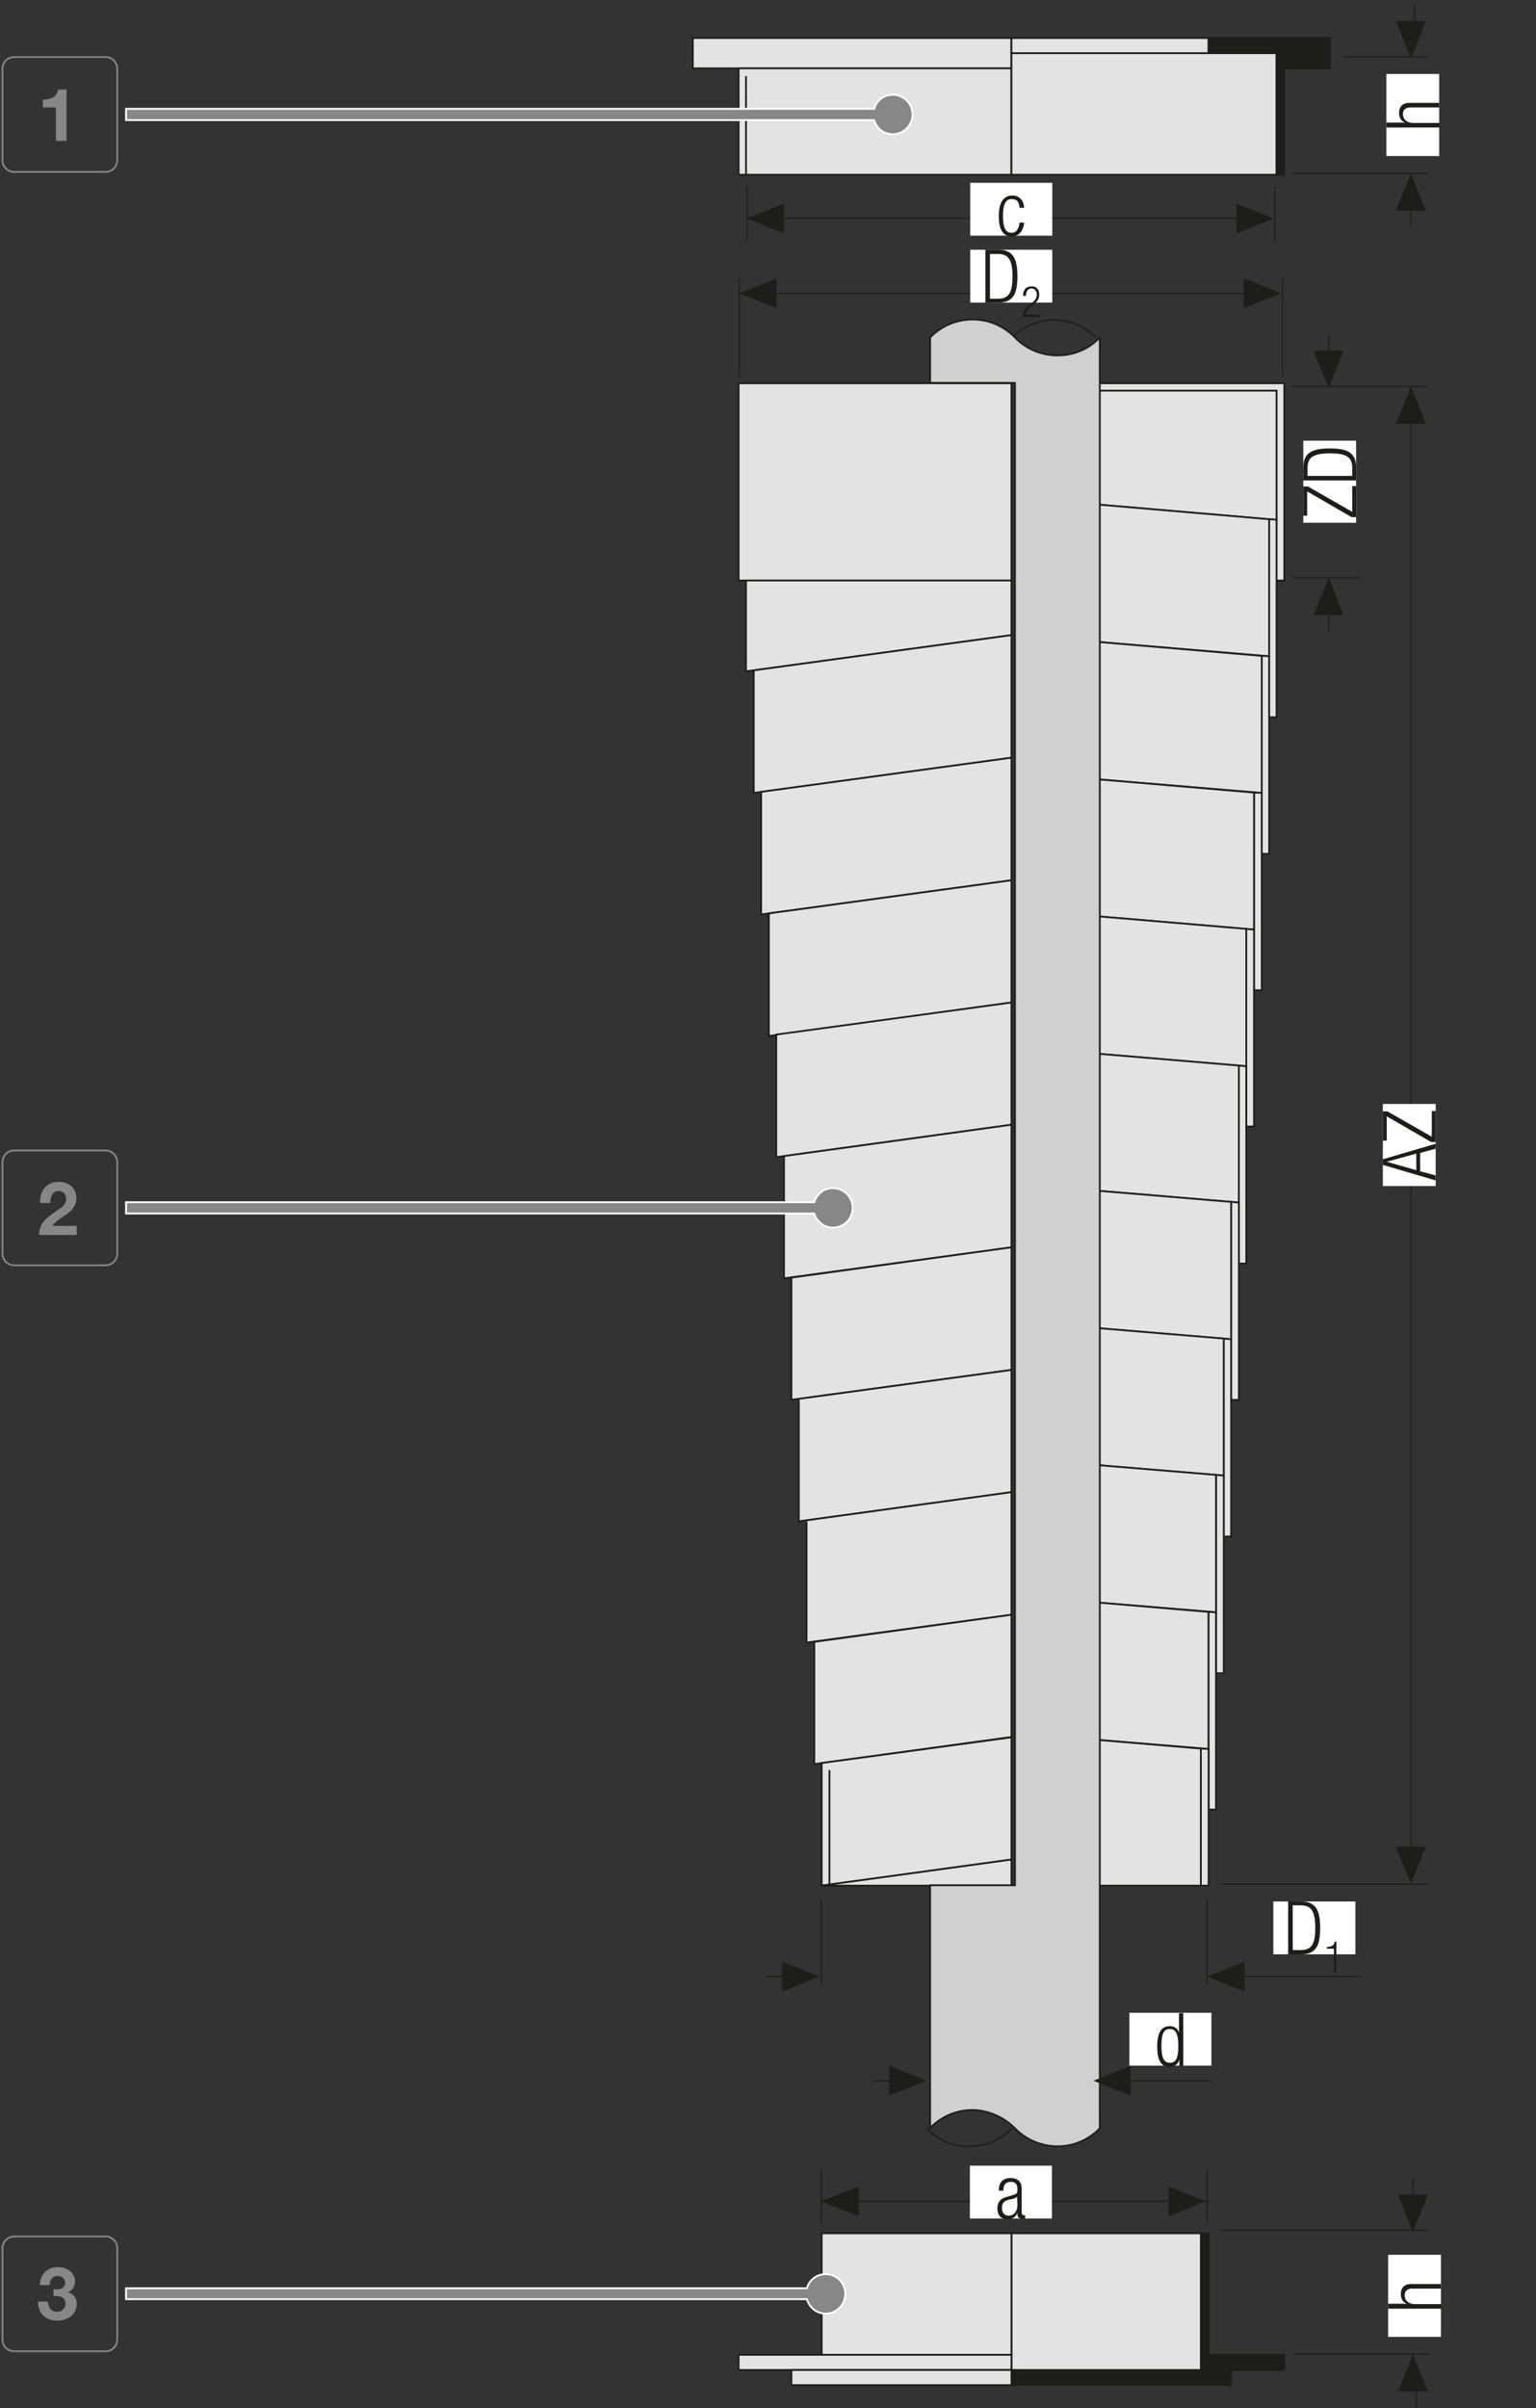<?xml version="1.0" encoding="UTF-8"?>
<svg xmlns="http://www.w3.org/2000/svg" xmlns:xlink="http://www.w3.org/1999/xlink" version="1.1" id="Ebene_1" x="0px" y="0px" width="436.3px" height="683.6px" viewBox="0 0 436.3 683.6" xml:space="preserve">
<rect x="0" y="0" width="436.3" height="683.6" fill="#333333" stroke="none"/>
<style type="text/css">
	.st0{fill:none;}
	.st1{fill:none;stroke:#1D1D1B;stroke-width:0.5;stroke-miterlimit:3.864;}
	.st2{fill:#E3E3E3;}
	.st3{clip-path:url(#SVGID_2_);fill:#E3E3E3;}
	.st4{clip-path:url(#SVGID_2_);fill:none;stroke:#1D1D1B;stroke-width:0.5;stroke-miterlimit:3.864;}
	.st5{clip-path:url(#SVGID_4_);fill:#D0D0D0;}
	.st6{clip-path:url(#SVGID_4_);fill:none;stroke:#1D1D1B;stroke-width:0.5;stroke-miterlimit:3.864;}
	.st7{fill:#1D1D1B;}
	.st8{fill:none;stroke:#1D1D1B;stroke-width:0.35;stroke-miterlimit:3.864;}
	.st9{clip-path:url(#SVGID_6_);fill:none;stroke:#1D1D1B;stroke-width:0.35;stroke-miterlimit:3.864;}
	.st10{clip-path:url(#SVGID_8_);fill:none;stroke:#1D1D1B;stroke-width:0.35;stroke-miterlimit:3.864;}
	.st11{fill:#FFFFFF;}
	.st12{fill:#878787;}
	.st13{fill:none;stroke:#878787;stroke-width:0.5;stroke-miterlimit:10;}
	.st14{fill:none;stroke:#FFFFFF;stroke-width:0.525;}
</style>
<line class="st1" x1="196.8" y1="15.1" x2="287.3" y2="15.1"></line>
<line class="st1" x1="287.3" y1="95.9" x2="287.6" y2="95.7"></line>
<line class="st1" x1="287.6" y1="95.7" x2="287.8" y2="95.4"></line>
<line class="st1" x1="287.8" y1="95.4" x2="288.1" y2="95.2"></line>
<line class="st1" x1="288.1" y1="95.2" x2="288.2" y2="95"></line>
<line class="st1" x1="288.2" y1="95" x2="288.5" y2="94.8"></line>
<line class="st1" x1="288.5" y1="94.8" x2="288.8" y2="94.6"></line>
<line class="st1" x1="288.8" y1="94.6" x2="289" y2="94.4"></line>
<line class="st1" x1="289" y1="94.4" x2="289.3" y2="94.2"></line>
<line class="st1" x1="289.3" y1="94.2" x2="289.6" y2="94"></line>
<line class="st1" x1="289.6" y1="94" x2="289.8" y2="93.8"></line>
<line class="st1" x1="289.8" y1="93.8" x2="290.1" y2="93.7"></line>
<line class="st1" x1="290.1" y1="93.7" x2="290.3" y2="93.5"></line>
<line class="st1" x1="290.3" y1="93.5" x2="290.6" y2="93.3"></line>
<line class="st1" x1="290.6" y1="93.3" x2="290.9" y2="93.1"></line>
<line class="st1" x1="290.9" y1="93.1" x2="291.2" y2="92.9"></line>
<line class="st1" x1="291.2" y1="92.9" x2="291.5" y2="92.8"></line>
<line class="st1" x1="291.5" y1="92.8" x2="291.8" y2="92.7"></line>
<line class="st1" x1="291.8" y1="92.7" x2="292" y2="92.5"></line>
<line class="st1" x1="292" y1="92.5" x2="292.4" y2="92.3"></line>
<line class="st1" x1="292.4" y1="92.3" x2="292.6" y2="92.2"></line>
<line class="st1" x1="292.6" y1="92.2" x2="293" y2="92.1"></line>
<line class="st1" x1="293" y1="92.1" x2="293.2" y2="92"></line>
<line class="st1" x1="293.2" y1="92" x2="293.5" y2="91.9"></line>
<line class="st1" x1="293.5" y1="91.9" x2="293.8" y2="91.8"></line>
<line class="st1" x1="293.8" y1="91.8" x2="294.1" y2="91.7"></line>
<line class="st1" x1="294.1" y1="91.7" x2="294.5" y2="91.6"></line>
<line class="st1" x1="294.5" y1="91.6" x2="294.8" y2="91.5"></line>
<line class="st1" x1="294.8" y1="91.5" x2="295" y2="91.4"></line>
<line class="st1" x1="295" y1="91.4" x2="295.4" y2="91.3"></line>
<line class="st1" x1="295.4" y1="91.3" x2="295.7" y2="91.2"></line>
<line class="st1" x1="295.7" y1="91.2" x2="296" y2="91.2"></line>
<line class="st1" x1="296" y1="91.2" x2="296.4" y2="91.1"></line>
<line class="st1" x1="296.4" y1="91.1" x2="296.7" y2="91"></line>
<line class="st1" x1="296.7" y1="91" x2="296.9" y2="91"></line>
<line class="st1" x1="296.9" y1="91" x2="297.3" y2="91"></line>
<line class="st1" x1="297.3" y1="91" x2="297.6" y2="90.9"></line>
<line class="st1" x1="297.6" y1="90.9" x2="297.9" y2="90.9"></line>
<line class="st1" x1="297.9" y1="90.9" x2="298.2" y2="90.8"></line>
<line class="st1" x1="298.3" y1="90.8" x2="298.6" y2="90.8"></line>
<line class="st1" x1="298.6" y1="90.8" x2="298.9" y2="90.8"></line>
<line class="st1" x1="298.9" y1="90.8" x2="299.2" y2="90.8"></line>
<line class="st1" x1="299.2" y1="90.8" x2="299.6" y2="90.8"></line>
<line class="st1" x1="299.6" y1="90.8" x2="299.9" y2="90.8"></line>
<line class="st1" x1="299.9" y1="90.8" x2="300.2" y2="90.8"></line>
<line class="st1" x1="300.2" y1="90.8" x2="300.5" y2="90.8"></line>
<line class="st1" x1="300.5" y1="90.8" x2="300.9" y2="90.9"></line>
<line class="st1" x1="300.9" y1="90.9" x2="301.2" y2="90.9"></line>
<line class="st1" x1="301.2" y1="90.9" x2="301.5" y2="91"></line>
<line class="st1" x1="301.5" y1="91" x2="301.8" y2="91"></line>
<line class="st1" x1="301.8" y1="91" x2="302.1" y2="91"></line>
<line class="st1" x1="302.1" y1="91" x2="302.4" y2="91.1"></line>
<line class="st1" x1="302.4" y1="91.1" x2="302.8" y2="91.2"></line>
<line class="st1" x1="302.8" y1="91.2" x2="303.1" y2="91.2"></line>
<line class="st1" x1="303.1" y1="91.2" x2="303.4" y2="91.3"></line>
<line class="st1" x1="303.4" y1="91.3" x2="303.7" y2="91.4"></line>
<line class="st1" x1="303.7" y1="91.4" x2="304" y2="91.5"></line>
<line class="st1" x1="304" y1="91.5" x2="304.3" y2="91.6"></line>
<line class="st1" x1="304.3" y1="91.6" x2="304.7" y2="91.6"></line>
<line class="st1" x1="304.7" y1="91.6" x2="305" y2="91.8"></line>
<line class="st1" x1="305" y1="91.8" x2="305.2" y2="91.9"></line>
<line class="st1" x1="305.2" y1="91.9" x2="305.6" y2="92"></line>
<line class="st1" x1="305.6" y1="92" x2="305.8" y2="92.1"></line>
<line class="st1" x1="305.8" y1="92.1" x2="306.2" y2="92.2"></line>
<line class="st1" x1="306.2" y1="92.2" x2="306.5" y2="92.3"></line>
<line class="st1" x1="306.5" y1="92.3" x2="306.7" y2="92.5"></line>
<line class="st1" x1="306.7" y1="92.5" x2="306.9" y2="92.7"></line>
<line class="st1" x1="306.9" y1="92.7" x2="307.3" y2="92.8"></line>
<line class="st1" x1="307.3" y1="92.8" x2="307.5" y2="92.9"></line>
<line class="st1" x1="307.5" y1="92.9" x2="307.8" y2="93.1"></line>
<line class="st1" x1="307.8" y1="93.1" x2="308.1" y2="93.3"></line>
<line class="st1" x1="308.1" y1="93.3" x2="308.4" y2="93.5"></line>
<line class="st1" x1="308.4" y1="93.5" x2="308.6" y2="93.7"></line>
<line class="st1" x1="308.6" y1="93.7" x2="308.9" y2="93.8"></line>
<line class="st1" x1="308.9" y1="93.8" x2="309.2" y2="94"></line>
<line class="st1" x1="309.2" y1="94" x2="309.4" y2="94.2"></line>
<line class="st1" x1="309.4" y1="94.2" x2="309.7" y2="94.4"></line>
<line class="st1" x1="309.7" y1="94.4" x2="310" y2="94.6"></line>
<line class="st1" x1="310" y1="94.6" x2="310.2" y2="94.8"></line>
<line class="st1" x1="310.2" y1="94.8" x2="310.5" y2="95"></line>
<line class="st1" x1="310.5" y1="95" x2="310.7" y2="95.2"></line>
<line class="st1" x1="310.7" y1="95.2" x2="310.9" y2="95.4"></line>
<line class="st1" x1="310.9" y1="95.4" x2="311.2" y2="95.7"></line>
<line class="st1" x1="311.2" y1="95.7" x2="311.4" y2="95.9"></line>
<line class="st1" x1="287.3" y1="604.3" x2="287.1" y2="604.5"></line>
<line class="st1" x1="287.1" y1="604.5" x2="286.9" y2="604.7"></line>
<line class="st1" x1="286.9" y1="604.7" x2="286.7" y2="604.9"></line>
<line class="st1" x1="286.7" y1="604.9" x2="286.4" y2="605.1"></line>
<line class="st1" x1="286.4" y1="605.1" x2="286.2" y2="605.4"></line>
<line class="st1" x1="286.2" y1="605.4" x2="285.9" y2="605.6"></line>
<line class="st1" x1="285.9" y1="605.6" x2="285.7" y2="605.8"></line>
<line class="st1" x1="285.7" y1="605.8" x2="285.4" y2="606"></line>
<line class="st1" x1="285.4" y1="606" x2="285.2" y2="606.2"></line>
<line class="st1" x1="285.2" y1="606.2" x2="284.9" y2="606.4"></line>
<line class="st1" x1="284.9" y1="606.4" x2="284.7" y2="606.6"></line>
<line class="st1" x1="284.7" y1="606.6" x2="284.3" y2="606.7"></line>
<line class="st1" x1="284.3" y1="606.7" x2="284.1" y2="606.9"></line>
<line class="st1" x1="284.1" y1="606.9" x2="283.8" y2="607"></line>
<line class="st1" x1="283.8" y1="607" x2="283.5" y2="607.2"></line>
<line class="st1" x1="283.5" y1="607.2" x2="283.2" y2="607.3"></line>
<line class="st1" x1="283.2" y1="607.3" x2="283" y2="607.5"></line>
<line class="st1" x1="283" y1="607.5" x2="282.6" y2="607.7"></line>
<line class="st1" x1="282.6" y1="607.7" x2="282.4" y2="607.8"></line>
<line class="st1" x1="282.4" y1="607.8" x2="282" y2="607.9"></line>
<line class="st1" x1="282" y1="607.9" x2="281.8" y2="608.1"></line>
<line class="st1" x1="281.8" y1="608.1" x2="281.4" y2="608.2"></line>
<line class="st1" x1="281.4" y1="608.2" x2="281.2" y2="608.3"></line>
<line class="st1" x1="281.2" y1="608.3" x2="280.9" y2="608.4"></line>
<line class="st1" x1="280.9" y1="608.4" x2="280.5" y2="608.5"></line>
<line class="st1" x1="280.5" y1="608.5" x2="280.3" y2="608.6"></line>
<line class="st1" x1="280.3" y1="608.6" x2="279.9" y2="608.7"></line>
<line class="st1" x1="279.9" y1="608.7" x2="279.6" y2="608.8"></line>
<line class="st1" x1="279.6" y1="608.8" x2="279.3" y2="608.8"></line>
<line class="st1" x1="279.3" y1="608.8" x2="279" y2="608.9"></line>
<line class="st1" x1="279" y1="608.9" x2="278.7" y2="609"></line>
<line class="st1" x1="278.7" y1="609" x2="278.4" y2="609"></line>
<line class="st1" x1="278.4" y1="609" x2="278" y2="609.1"></line>
<line class="st1" x1="278" y1="609.1" x2="277.7" y2="609.2"></line>
<line class="st1" x1="277.7" y1="609.2" x2="277.4" y2="609.2"></line>
<line class="st1" x1="277.4" y1="609.2" x2="277.1" y2="609.2"></line>
<line class="st1" x1="277.1" y1="609.2" x2="276.7" y2="609.3"></line>
<line class="st1" x1="276.7" y1="609.3" x2="276.4" y2="609.3"></line>
<line class="st1" x1="276.4" y1="609.3" x2="276.1" y2="609.3"></line>
<line class="st1" x1="276.1" y1="609.3" x2="275.8" y2="609.4"></line>
<line class="st1" x1="275.8" y1="609.4" x2="275.4" y2="609.4"></line>
<line class="st1" x1="275.4" y1="609.4" x2="275.2" y2="609.4"></line>
<line class="st1" x1="275.2" y1="609.4" x2="274.8" y2="609.4"></line>
<line class="st1" x1="274.8" y1="609.4" x2="274.5" y2="609.3"></line>
<line class="st1" x1="274.5" y1="609.3" x2="274.2" y2="609.3"></line>
<line class="st1" x1="274.2" y1="609.3" x2="273.9" y2="609.3"></line>
<line class="st1" x1="273.9" y1="609.3" x2="273.5" y2="609.2"></line>
<line class="st1" x1="273.5" y1="609.2" x2="273.2" y2="609.2"></line>
<line class="st1" x1="273.2" y1="609.2" x2="272.9" y2="609.2"></line>
<line class="st1" x1="272.9" y1="609.2" x2="272.6" y2="609.1"></line>
<line class="st1" x1="272.6" y1="609.1" x2="272.2" y2="609.1"></line>
<line class="st1" x1="272.2" y1="609.1" x2="271.9" y2="609"></line>
<line class="st1" x1="271.9" y1="609" x2="271.6" y2="609"></line>
<line class="st1" x1="271.6" y1="609" x2="271.3" y2="608.8"></line>
<line class="st1" x1="271.3" y1="608.8" x2="271" y2="608.8"></line>
<line class="st1" x1="271" y1="608.8" x2="270.7" y2="608.7"></line>
<line class="st1" x1="270.7" y1="608.7" x2="270.3" y2="608.7"></line>
<line class="st1" x1="270.3" y1="608.7" x2="270.1" y2="608.5"></line>
<line class="st1" x1="270.1" y1="608.5" x2="269.7" y2="608.4"></line>
<line class="st1" x1="269.7" y1="608.4" x2="269.4" y2="608.3"></line>
<line class="st1" x1="269.4" y1="608.3" x2="269.2" y2="608.2"></line>
<line class="st1" x1="269.2" y1="608.2" x2="268.8" y2="608.1"></line>
<line class="st1" x1="268.8" y1="608.1" x2="268.5" y2="607.9"></line>
<line class="st1" x1="268.5" y1="607.9" x2="268.2" y2="607.8"></line>
<line class="st1" x1="268.2" y1="607.8" x2="267.9" y2="607.7"></line>
<line class="st1" x1="267.9" y1="607.7" x2="267.7" y2="607.5"></line>
<line class="st1" x1="267.7" y1="607.5" x2="267.4" y2="607.4"></line>
<line class="st1" x1="267.4" y1="607.4" x2="267.1" y2="607.2"></line>
<line class="st1" x1="267.1" y1="607.2" x2="266.8" y2="607.1"></line>
<line class="st1" x1="266.8" y1="607.1" x2="266.5" y2="606.9"></line>
<line class="st1" x1="266.5" y1="606.9" x2="266.3" y2="606.8"></line>
<line class="st1" x1="266.3" y1="606.8" x2="266" y2="606.6"></line>
<line class="st1" x1="266" y1="606.6" x2="265.7" y2="606.4"></line>
<line class="st1" x1="265.7" y1="606.4" x2="265.4" y2="606.2"></line>
<line class="st1" x1="265.4" y1="606.2" x2="265.2" y2="606"></line>
<line class="st1" x1="265.2" y1="606" x2="264.9" y2="605.8"></line>
<line class="st1" x1="264.9" y1="605.8" x2="264.6" y2="605.6"></line>
<line class="st1" x1="264.6" y1="605.6" x2="264.4" y2="605.4"></line>
<line class="st1" x1="264.4" y1="605.4" x2="264.2" y2="605.2"></line>
<line class="st1" x1="264.2" y1="605.2" x2="263.9" y2="605"></line>
<line class="st1" x1="263.9" y1="605" x2="263.7" y2="604.7"></line>
<line class="st1" x1="263.7" y1="604.7" x2="263.5" y2="604.5"></line>
<line class="st1" x1="263.5" y1="604.5" x2="263.2" y2="604.3"></line>
<rect x="196.8" y="10.8" class="st2" width="90.5" height="8.6"></rect>
<rect x="196.8" y="10.8" class="st1" width="90.5" height="8.6"></rect>
<rect x="209.8" y="19.4" class="st2" width="77.5" height="30.2"></rect>
<rect x="209.8" y="19.4" class="st1" width="77.5" height="30.2"></rect>
<line class="st1" x1="287.3" y1="49.6" x2="287.3" y2="15.1"></line>
<line class="st1" x1="287.3" y1="15.1" x2="287.3" y2="10.8"></line>
<polygon class="st2" points="287.3,10.8 377.7,10.8 377.7,19.4 364.8,19.4 364.8,49.6 362.6,49.6 362.6,15.1 287.3,15.1 "></polygon>
<polygon class="st1" points="287.3,10.8 377.7,10.8 377.7,19.4 364.8,19.4 364.8,49.6 362.6,49.6 362.6,15.1 287.3,15.1 "></polygon>
<rect x="287.3" y="15.1" class="st2" width="75.3" height="34.5"></rect>
<rect x="287.3" y="15.1" class="st1" width="75.3" height="34.5"></rect>
<polygon class="st2" points="311.4,108.8 364.8,108.8 364.8,164.8 362.6,164.8 362.6,110.9 311.4,110.9 "></polygon>
<polygon class="st1" points="311.4,108.8 364.8,108.8 364.8,164.8 362.6,164.8 362.6,110.9 311.4,110.9 "></polygon>
<polygon class="st2" points="311.4,110.9 362.6,110.9 362.6,147.6 311.4,143.2 "></polygon>
<polygon class="st1" points="311.4,110.9 362.6,110.9 362.6,147.6 311.4,143.2 "></polygon>
<path class="st2" d="M360.5,203.6h2.2v-56l-2.2-0.2V203.6z M360.5,147.4l2.2,0.2L360.5,147.4z"></path>
<polyline class="st1" points="360.5,147.4 362.6,147.5 362.6,203.6 360.5,203.6 360.5,147.4 362.6,147.5 "></polyline>
<polygon class="st2" points="311.4,143.2 360.5,147.4 360.5,186.3 311.4,182.2 "></polygon>
<polygon class="st1" points="311.4,143.2 360.5,147.4 360.5,186.3 311.4,182.2 "></polygon>
<polygon class="st2" points="358.4,242.4 360.5,242.4 360.5,186.3 358.4,186.2 "></polygon>
<polygon class="st1" points="358.4,186.2 360.5,186.3 360.5,242.4 358.4,242.4 "></polygon>
<polygon class="st2" points="311.4,182.2 358.4,186.2 358.4,225.1 311.4,221.2 "></polygon>
<polygon class="st1" points="311.4,182.2 358.4,186.2 358.4,225.1 311.4,221.2 "></polygon>
<g>
	<defs>
		<rect id="SVGID_1_" x="-120" width="557.3" height="683.6"></rect>
	</defs>
	<clipPath id="SVGID_2_">
		<use xlink:href="#SVGID_1_" style="overflow:visible;"></use>
	</clipPath>
	<path class="st3" d="M245.2,108.8h-34.5v56h34.5c1.1,0,2.2-0.5,3.1-1.3c0.8-0.8,1.2-1.9,1.2-3v-47.4c0-1.1-0.4-2.2-1.2-3.1   C247.4,109.2,246.3,108.8,245.2,108.8"></path>
	<path class="st4" d="M245.2,108.8h-34.5v56h34.5c1.1,0,2.2-0.5,3.1-1.3c0.8-0.8,1.2-1.9,1.2-3v-47.4c0-1.1-0.4-2.2-1.2-3.1   C247.4,109.2,246.3,108.8,245.2,108.8z"></path>
</g>
<rect x="209.8" y="108.8" class="st2" width="77.5" height="56"></rect>
<rect x="209.8" y="108.8" class="st1" width="77.5" height="56"></rect>
<polygon class="st2" points="211.9,164.8 287.3,164.8 287.3,180.3 211.9,190.6 "></polygon>
<polygon class="st1" points="211.9,164.8 287.3,164.8 287.3,180.3 211.9,190.6 "></polygon>
<polyline class="st2" points="211.9,190.6 287.3,180.3 287.3,215.1 214.1,225.1 214.1,190.4 "></polyline>
<polyline class="st1" points="211.9,190.6 287.3,180.3 287.3,215.1 214.1,225.1 214.1,190.4 "></polyline>
<polygon class="st2" points="216.2,224.8 287.3,215.1 287.3,249.9 216.2,259.6 "></polygon>
<polygon class="st1" points="216.2,224.8 287.3,215.1 287.3,249.9 216.2,259.6 "></polygon>
<polygon class="st2" points="356.2,281.1 358.4,281.1 358.4,225.1 356.2,225 "></polygon>
<polygon class="st1" points="356.2,225 358.4,225.1 358.4,281.1 356.2,281.1 "></polygon>
<polygon class="st2" points="311.4,221.2 356.2,225 356.2,263.9 311.4,260.1 "></polygon>
<polygon class="st1" points="311.4,221.2 356.2,225 356.2,263.9 311.4,260.1 "></polygon>
<polygon class="st2" points="311.4,260.1 354,263.7 354,302.7 311.4,299.1 "></polygon>
<polygon class="st1" points="311.4,260.1 354,263.7 354,302.7 311.4,299.1 "></polygon>
<polygon class="st2" points="354,319.8 356.2,319.8 356.2,263.9 354,263.7 "></polygon>
<polygon class="st1" points="354,263.7 356.2,263.9 356.2,319.8 354,319.8 "></polygon>
<polygon class="st2" points="311.4,299.1 351.9,302.5 351.9,341.4 311.4,338 "></polygon>
<polygon class="st1" points="311.4,299.1 351.9,302.5 351.9,341.4 311.4,338 "></polygon>
<polygon class="st2" points="218.4,259.3 287.3,249.9 287.3,284.6 218.4,294.1 "></polygon>
<polygon class="st1" points="218.4,259.3 287.3,249.9 287.3,284.6 218.4,294.1 "></polygon>
<polygon class="st2" points="220.5,293.7 287.3,284.6 287.3,319.3 220.5,328.5 "></polygon>
<polygon class="st1" points="220.5,293.7 287.3,284.6 287.3,319.3 220.5,328.5 "></polygon>
<polygon class="st2" points="351.9,358.7 354,358.7 354,302.7 351.9,302.5 "></polygon>
<polygon class="st1" points="351.9,302.5 354,302.7 354,358.7 351.9,358.7 "></polygon>
<polygon class="st2" points="349.7,397.4 351.9,397.4 351.9,341.4 349.7,341.2 "></polygon>
<polygon class="st1" points="349.7,341.2 351.9,341.4 351.9,397.4 349.7,397.4 "></polygon>
<polygon class="st2" points="311.4,338 349.7,341.2 349.7,380.2 311.4,377 "></polygon>
<polygon class="st1" points="311.4,338 349.7,341.2 349.7,380.2 311.4,377 "></polygon>
<polygon class="st2" points="347.6,436.2 349.7,436.2 349.7,380.2 347.6,380 "></polygon>
<polygon class="st1" points="347.6,380 349.7,380.2 349.7,436.2 347.6,436.2 "></polygon>
<polygon class="st2" points="311.4,377 347.6,380 347.6,418.9 311.4,415.9 "></polygon>
<polygon class="st1" points="311.4,377 347.6,380 347.6,418.9 311.4,415.9 "></polygon>
<polygon class="st2" points="222.7,328.2 287.3,319.3 287.3,354.1 222.7,362.9 "></polygon>
<polygon class="st1" points="222.7,328.2 287.3,319.3 287.3,354.1 222.7,362.9 "></polygon>
<polygon class="st2" points="224.8,362.7 224.8,397.4 287.3,388.9 287.3,354.1 "></polygon>
<polygon class="st1" points="224.8,362.7 224.8,397.4 287.3,388.9 287.3,354.1 "></polygon>
<polyline class="st2" points="224.8,397.4 287.3,388.9 287.3,423.6 226.9,431.9 226.9,397.4 "></polyline>
<polyline class="st1" points="224.8,397.4 287.3,388.9 287.3,423.6 226.9,431.9 226.9,397.4 "></polyline>
<polygon class="st2" points="345.4,475 347.6,475 347.6,418.9 345.4,418.7 "></polygon>
<polygon class="st1" points="345.4,418.7 347.6,418.9 347.6,475 345.4,475 "></polygon>
<polygon class="st2" points="311.4,415.9 345.4,418.7 345.4,457.7 311.4,454.9 "></polygon>
<polygon class="st1" points="311.4,415.9 345.4,418.7 345.4,457.7 311.4,454.9 "></polygon>
<polygon class="st2" points="311.4,454.9 343.3,457.6 343.3,496.5 311.4,493.9 "></polygon>
<polygon class="st1" points="311.4,454.9 343.3,457.6 343.3,496.5 311.4,493.9 "></polygon>
<polygon class="st2" points="343.3,513.7 345.4,513.7 345.4,457.7 343.3,457.6 "></polygon>
<polygon class="st1" points="343.3,457.6 345.4,457.7 345.4,513.7 343.3,513.7 "></polygon>
<polygon class="st2" points="341.1,535.3 343.3,535.3 343.3,496.5 341.1,496.4 "></polygon>
<polygon class="st1" points="341.1,496.4 343.3,496.5 343.3,535.3 341.1,535.3 "></polygon>
<polygon class="st2" points="311.4,493.9 341.1,496.4 341.1,535.3 311.4,535.3 "></polygon>
<polygon class="st1" points="311.4,493.9 341.1,496.4 341.1,535.3 311.4,535.3 "></polygon>
<polyline class="st2" points="226.9,431.9 287.3,423.6 287.3,458.4 229.1,466.3 229.1,431.9 "></polyline>
<polyline class="st1" points="226.9,431.9 287.3,423.6 287.3,458.4 229.1,466.3 229.1,431.9 "></polyline>
<polygon class="st2" points="231.3,466.1 287.3,458.4 287.3,493.1 231.3,500.8 "></polygon>
<polygon class="st1" points="231.3,466.1 287.3,458.4 287.3,493.1 231.3,500.8 "></polygon>
<polygon class="st2" points="233.4,500.5 287.3,493.2 287.3,527.9 233.4,535.3 "></polygon>
<polygon class="st1" points="233.4,500.5 287.3,493.2 287.3,527.9 233.4,535.3 "></polygon>
<polygon class="st2" points="233.4,535.3 287.3,527.9 287.3,535.3 "></polygon>
<polygon class="st1" points="233.4,535.3 287.3,527.9 287.3,535.3 "></polygon>
<g>
	<defs>
		<rect id="SVGID_3_" x="-120" width="557.3" height="683.6"></rect>
	</defs>
	<clipPath id="SVGID_4_">
		<use xlink:href="#SVGID_3_" style="overflow:visible;"></use>
	</clipPath>
	<path class="st5" d="M288.3,604.2c3.2,3.3,7.5,5.1,12.1,5.1c4.5,0,8.8-1.8,12-5.1V95.8c-3.1,3.3-7.4,5.1-12,5.1   c-4.6,0-8.9-1.8-12.1-5.1c-3.2-3.3-7.5-5.1-12-5.1c-4.6,0-8.9,1.8-12.1,5.1v12.9h24.1v426.5h-24.1v68.9c3.2-3.3,7.5-5.1,12.1-5.1   C280.8,599.1,285.1,601,288.3,604.2"></path>
	<path class="st6" d="M288.3,604.2c3.2,3.3,7.5,5.1,12.1,5.1c4.5,0,8.8-1.8,12-5.1V95.8c-3.1,3.3-7.4,5.1-12,5.1   c-4.6,0-8.9-1.8-12.1-5.1c-3.2-3.3-7.5-5.1-12-5.1c-4.6,0-8.9,1.8-12.1,5.1v12.9h24.1v426.5h-24.1v68.9c3.2-3.3,7.5-5.1,12.1-5.1   C280.8,599.1,285.1,601,288.3,604.2z"></path>
</g>
<polygon class="st7" points="341.1,634 343.3,634 343.3,668.5 364.8,668.5 364.8,672.8 349.7,672.8 349.7,677.1 287.3,677.1   287.3,672.8 341.1,672.8 "></polygon>
<polygon class="st1" points="341.1,634 343.3,634 343.3,668.5 364.8,668.5 364.8,672.8 349.7,672.8 349.7,677.1 287.3,677.1   287.3,672.8 341.1,672.8 "></polygon>
<rect x="287.3" y="634" class="st2" width="53.8" height="38.8"></rect>
<rect x="287.3" y="634" class="st1" width="53.8" height="38.8"></rect>
<rect x="233.4" y="634" class="st2" width="53.9" height="34.5"></rect>
<rect x="233.4" y="634" class="st1" width="53.9" height="34.5"></rect>
<rect x="209.8" y="668.5" class="st2" width="77.5" height="4.3"></rect>
<rect x="209.8" y="668.5" class="st1" width="77.5" height="4.3"></rect>
<rect x="224.8" y="672.8" class="st2" width="62.5" height="4.3"></rect>
<rect x="224.8" y="672.8" class="st1" width="62.5" height="4.3"></rect>
<line class="st1" x1="235.6" y1="535.4" x2="235.6" y2="502.5"></line>
<line class="st1" x1="211.9" y1="49.6" x2="211.9" y2="21.6"></line>
<line class="st1" x1="343.3" y1="15.1" x2="343.3" y2="10.8"></line>
<polygon class="st7" points="343.3,10.8 377.7,10.8 377.7,19.4 364.8,19.4 364.8,49.6 362.6,49.6 362.6,15.1 343.3,15.1 "></polygon>
<polygon class="st1" points="343.3,10.8 377.7,10.8 377.7,19.4 364.8,19.4 364.8,49.6 362.6,49.6 362.6,15.1 343.3,15.1 "></polygon>
<polygon class="st7" points="212.1,62 222.7,57.8 222.7,66.3 "></polygon>
<polygon class="st7" points="233.2,624.9 243.9,620.7 243.9,629.2 "></polygon>
<polygon class="st7" points="210,83.3 220.6,79 220.6,87.5 "></polygon>
<polygon class="st7" points="400.8,49.2 405,59.8 396.5,59.8 "></polygon>
<polygon class="st7" points="401.3,668.3 405.6,678.9 397.1,678.9 "></polygon>
<polygon class="st7" points="263.2,590.7 252.6,594.9 252.6,586.4 "></polygon>
<polygon class="st7" points="232.8,561.1 222.1,565.4 222.1,556.9 "></polygon>
<polygon class="st7" points="342.9,561.1 353.5,556.9 353.5,565.4 "></polygon>
<polygon class="st7" points="400.8,109.7 405,120.3 396.5,120.3 "></polygon>
<polygon class="st7" points="377.4,164 381.6,174.6 373.1,174.6 "></polygon>
<polygon class="st7" points="400.8,16.7 396.5,6 405,6 "></polygon>
<polygon class="st7" points="401.3,633.7 397.1,623 405.6,623 "></polygon>
<polygon class="st7" points="310.6,590.7 321.2,586.4 321.2,594.9 "></polygon>
<polygon class="st7" points="377.4,110.2 373.1,99.6 381.6,99.6 "></polygon>
<polygon class="st7" points="400.8,534.9 396.5,524.2 405,524.2 "></polygon>
<polygon class="st7" points="361.8,62 351.2,66.3 351.2,57.8 "></polygon>
<polygon class="st7" points="342.5,624.9 331.9,629.2 331.9,620.7 "></polygon>
<polygon class="st7" points="363.9,83.3 353.3,87.5 353.3,79 "></polygon>
<line class="st8" x1="400.8" y1="56.6" x2="400.8" y2="64.5"></line>
<g>
	<defs>
		<rect id="SVGID_5_" x="-120" width="557.3" height="683.6"></rect>
	</defs>
	<clipPath id="SVGID_6_">
		<use xlink:href="#SVGID_5_" style="overflow:visible;"></use>
	</clipPath>
	<line class="st9" x1="402.3" y1="675.7" x2="402.3" y2="683.6"></line>
</g>
<line class="st8" x1="255.7" y1="590.7" x2="247.9" y2="590.7"></line>
<line class="st8" x1="225.3" y1="561.1" x2="217.4" y2="561.1"></line>
<line class="st8" x1="350.3" y1="561.1" x2="386.9" y2="561.1"></line>
<line class="st8" x1="400.8" y1="117.1" x2="400.8" y2="531.2"></line>
<line class="st8" x1="377.4" y1="171.4" x2="377.4" y2="179.3"></line>
<g>
	<defs>
		<rect id="SVGID_7_" x="-120" width="557.3" height="683.6"></rect>
	</defs>
	<clipPath id="SVGID_8_">
		<use xlink:href="#SVGID_7_" style="overflow:visible;"></use>
	</clipPath>
	<line class="st10" x1="401.8" y1="9.2" x2="401.8" y2="1.3"></line>
</g>
<line class="st8" x1="401.3" y1="626.2" x2="401.3" y2="618.3"></line>
<line class="st8" x1="318" y1="590.7" x2="344.1" y2="590.7"></line>
<line class="st8" x1="377.4" y1="102.8" x2="377.4" y2="94.9"></line>
<line class="st8" x1="353.7" y1="62" x2="220" y2="62"></line>
<line class="st8" x1="343.5" y1="624.9" x2="241.1" y2="624.9"></line>
<line class="st8" x1="353.7" y1="83.3" x2="220" y2="83.3"></line>
<line class="st8" x1="381.3" y1="16.1" x2="405.6" y2="16.1"></line>
<line class="st8" x1="346.8" y1="633.1" x2="406.1" y2="633.1"></line>
<line class="st8" x1="367.1" y1="109.7" x2="405.6" y2="109.7"></line>
<line class="st8" x1="346.8" y1="534.9" x2="405.6" y2="534.9"></line>
<line class="st8" x1="362.1" y1="52.9" x2="362.1" y2="68.4"></line>
<line class="st8" x1="342.9" y1="615.8" x2="342.9" y2="631.3"></line>
<line class="st8" x1="342.9" y1="539.2" x2="342.9" y2="563.6"></line>
<line class="st8" x1="364.3" y1="79" x2="364.3" y2="106.8"></line>
<line class="st8" x1="367.1" y1="49.2" x2="405.6" y2="49.2"></line>
<line class="st8" x1="367.6" y1="668.3" x2="406.1" y2="668.3"></line>
<line class="st8" x1="367.1" y1="164" x2="386.4" y2="164"></line>
<line class="st8" x1="212.2" y1="52.9" x2="212.2" y2="68.4"></line>
<line class="st8" x1="233.3" y1="615.8" x2="233.3" y2="631.3"></line>
<line class="st8" x1="233.3" y1="539.2" x2="233.3" y2="563.6"></line>
<line class="st8" x1="210" y1="79" x2="210" y2="106.8"></line>
<rect x="393.8" y="21" class="st11" width="15" height="23.3"></rect>
<g>
	<path class="st7" d="M393.8,36.1v-1.3h5.4v0c-1.1-0.3-1.8-1.3-1.8-2.7c0-1.9,1.1-2.9,2.9-2.9h8.5v1.3h-8.1c-1.4,0-2.2,0.6-2.2,1.9   c0,1.5,1.2,2.5,2.8,2.5h7.6v1.3H393.8z"></path>
</g>
<rect x="394.3" y="640.1" class="st11" width="15" height="23.3"></rect>
<g>
	<path class="st7" d="M394.3,655.2V654h5.4v0c-1.1-0.3-1.8-1.3-1.8-2.7c0-1.9,1.1-2.9,2.9-2.9h8.5v1.3h-8.1c-1.4,0-2.2,0.6-2.2,1.9   c0,1.5,1.2,2.5,2.8,2.5h7.6v1.3H394.3z"></path>
</g>
<rect x="370.2" y="125.1" class="st11" width="15" height="23.3"></rect>
<g>
	<path class="st7" d="M370.2,138.1h1.3l12.6,7.2V138h1.1v8.8h-1.3l-12.6-7.3v6.9h-1.1V138.1z"></path>
	<path class="st7" d="M370.2,132.7c0-1.2,0.2-2.2,0.7-3c0.9-1.6,2.9-2.4,6.8-2.4c2,0,3.5,0.2,4.6,0.6c2.1,0.8,2.9,2.4,2.9,4.8v3.7   h-15V132.7z M384.1,132.8c0-3.1-1.8-4.1-6.3-4.1c-2.5,0-3.9,0.3-4.9,0.9c-1,0.6-1.5,1.6-1.5,3.3v2.2h12.7V132.8z"></path>
</g>
<rect x="392.8" y="313.4" class="st11" width="15" height="23.3"></rect>
<g>
	<path class="st7" d="M392.8,329.1l15-4.4v1.4l-4.4,1.2v5.2l4.4,1.2v1.4l-15-4.4V329.1z M402.3,332.2v-4.7l-8.4,2.3v0L402.3,332.2z"></path>
	<path class="st7" d="M392.8,315.5h1.3l12.6,7.2v-7.3h1.1v8.8h-1.3l-12.6-7.3v6.9h-1.1V315.5z"></path>
</g>
<rect x="275.6" y="51.9" class="st11" width="23.3" height="15"></rect>
<g>
	<path class="st7" d="M290.9,59h-1.3c-0.1-1.7-0.8-2.5-2.2-2.5c-1.8,0-2.5,1.6-2.5,4.8c0,3.8,1,4.8,2.4,4.8c1.3,0,2.1-1,2.3-2.9h1.3   c-0.2,2.4-1.5,3.9-3.5,3.9c-2.5,0-3.7-1.9-3.7-5.8c0-3.8,1.4-5.8,3.8-5.8C289.5,55.5,290.8,56.8,290.9,59z"></path>
</g>
<rect x="275.5" y="614.8" class="st11" width="23.3" height="15"></rect>
<g>
	<path class="st7" d="M290.2,621.3v6.7c0,0.4,0.1,0.9,0.7,0.9h0.3v0.9c-0.2,0.1-0.4,0.1-0.6,0.1c-1.2,0-1.6-0.4-1.6-1.5v-0.3h0   c-0.4,1.3-1.4,1.9-2.9,1.9c-1.8,0-2.8-1.1-2.8-3.1c0-0.5,0.1-1.1,0.3-1.5c0.4-0.8,0.9-1.3,2.2-1.7l2.1-0.6c0.9-0.3,1.1-0.4,1.1-1.7   c0-1.4-0.7-2-1.9-2c-1.4,0-2.1,0.8-2.1,2.5h-1.3c0-2.4,1.2-3.6,3.4-3.6C289.3,618.4,290.2,619.5,290.2,621.3z M288.9,623.5   c-0.2,0.6-1.5,0.8-2.5,1c-1.1,0.3-1.8,0.9-1.8,2.3c0,1.3,0.7,2.2,1.8,2.2c1.6,0,2.6-1.2,2.6-3.1L288.9,623.5L288.9,623.5z"></path>
</g>
<rect x="320.8" y="571.4" class="st11" width="23.3" height="15"></rect>
<g>
	<path class="st7" d="M334.8,571.5h1.3v15h-1.1v-1.8h0c-0.4,1.3-1.4,2.1-2.7,2.1c-2.4,0-3.6-1.8-3.6-5.8c0-4,1.2-5.8,3.6-5.8   c1.3,0,2.3,0.7,2.6,1.9h0V571.5z M332.3,585.6c1.6,0,2.4-1.1,2.4-4.8c0-3.3-0.7-4.8-2.4-4.8c-1.6,0-2.4,1.1-2.4,4.8   C329.9,584.5,330.8,585.6,332.3,585.6z"></path>
</g>
<rect x="361.7" y="539.8" class="st11" width="23.3" height="15"></rect>
<g>
	<path class="st7" d="M369.6,539.8c1.2,0,2.2,0.2,3,0.7c1.6,0.9,2.4,2.9,2.4,6.8c0,2-0.2,3.5-0.6,4.6c-0.8,2.1-2.4,2.9-4.8,2.9h-3.7   v-15H369.6z M369.5,553.6c3.1,0,4.1-1.8,4.1-6.3c0-2.5-0.3-3.9-0.9-4.9c-0.6-1-1.6-1.5-3.3-1.5h-2.2v12.7H369.5z"></path>
</g>
<g>
	<path class="st7" d="M379.6,551.1v8.7h-0.7v-6.6h-2v-0.5c1.4,0,2.1-0.5,2.2-1.5H379.6z"></path>
</g>
<rect x="275.6" y="70.9" class="st11" width="23.3" height="15"></rect>
<g>
	<path class="st7" d="M283.6,70.9c1.2,0,2.2,0.2,3,0.7c1.6,0.9,2.4,2.9,2.4,6.8c0,2-0.2,3.5-0.6,4.6c-0.8,2.1-2.4,2.9-4.8,2.9h-3.7   v-15H283.6z M283.5,84.8c3.1,0,4.1-1.8,4.1-6.3c0-2.5-0.3-3.9-0.9-4.9c-0.6-1-1.6-1.5-3.3-1.5h-2.2v12.7H283.5z"></path>
</g>
<g>
	<path class="st7" d="M295.2,83.6c0,1.1-0.3,1.8-1.6,2.8l-0.8,0.7c-1,0.8-1.4,1.4-1.5,2.2h4v0.7h-4.8c0-1.8,1-2.7,2.4-3.8   c1.2-1,1.6-1.6,1.6-2.5c0-1.1-0.6-1.8-1.5-1.8c-1,0-1.5,0.7-1.6,2.1h-0.8c0-1.8,0.9-2.7,2.4-2.7C294.3,81.2,295.2,82.1,295.2,83.6z   "></path>
</g>
<g>
	<path class="st12" d="M18.9,40h-3v-9.5h-3.7v-2.2c2.1,0,4-0.7,4.3-2.9h2.4V40z"></path>
</g>
<path class="st13" d="M33.3,45.5c0,1.8-1.5,3.3-3.3,3.3H4c-1.8,0-3.3-1.5-3.3-3.3v-26c0-1.8,1.5-3.3,3.3-3.3h26  c1.8,0,3.3,1.5,3.3,3.3V45.5z"></path>
<path class="st12" d="M248.3,34.1H36.6h-0.8v-0.8v-1.6v-0.8h0.8h211.7c0.7-2.4,2.8-4,5.3-4c3.1,0,5.6,2.5,5.6,5.6  c0,3.1-2.5,5.6-5.6,5.6C251.1,38.1,249,36.5,248.3,34.1"></path>
<path class="st14" d="M248.3,34.1H36.6h-0.8v-0.8v-1.6v-0.8h0.8h211.7c0.7-2.4,2.8-4,5.3-4c3.1,0,5.6,2.5,5.6,5.6  c0,3.1-2.5,5.6-5.6,5.6C251.1,38.1,249,36.5,248.3,34.1z"></path>
<rect x="-120" class="st0" width="557.3" height="683.6"></rect>
<g>
	<path class="st12" d="M11.4,341.4c-0.1-3.4,1.8-5.9,5.3-5.9c2.7,0,5,1.7,5,4.6c0,2.2-1.2,3.4-2.6,4.5c-1.4,1-3.2,1.9-4.2,3.4h6.9   v2.6H11.1c0-3.4,2.1-4.8,4.6-6.6c1.3-0.9,3.1-1.8,3.1-3.6c0-1.4-0.9-2.3-2.2-2.3c-1.8,0-2.3,1.8-2.3,3.4H11.4z"></path>
</g>
<path class="st13" d="M33.3,355.9c0,1.8-1.5,3.3-3.3,3.3H4c-1.8,0-3.3-1.5-3.3-3.3v-26c0-1.8,1.5-3.3,3.3-3.3h26  c1.8,0,3.3,1.5,3.3,3.3V355.9z"></path>
<path class="st12" d="M231.3,344.5H36.6h-0.8v-0.8v-1.6v-0.8h0.8h194.7c0.7-2.4,2.8-4,5.3-4c3.1,0,5.6,2.5,5.6,5.6  c0,3.1-2.5,5.6-5.6,5.6C234.1,348.5,232,346.8,231.3,344.5"></path>
<path class="st14" d="M231.3,344.5H36.6h-0.8v-0.8v-1.6v-0.8h0.8h194.7c0.7-2.4,2.8-4,5.3-4c3.1,0,5.6,2.5,5.6,5.6  c0,3.1-2.5,5.6-5.6,5.6C234.1,348.5,232,346.8,231.3,344.5z"></path>
<rect x="-120" class="st0" width="557.3" height="683.6"></rect>
<g>
	<path class="st12" d="M15.4,649.9c1.3,0.1,3.1-0.1,3.1-1.8c0-1.2-1-2-2.1-2c-1.5,0-2.3,1.1-2.3,2.6h-2.8c0.1-3,2.1-5.1,5.1-5.1   c2.4,0,4.9,1.4,4.9,4.1c0,1.4-0.7,2.6-2.1,3v0c1.6,0.4,2.6,1.7,2.6,3.3c0,3.1-2.6,4.8-5.5,4.8c-3.3,0-5.5-2-5.5-5.4h2.8   c0.1,1.6,0.9,2.9,2.6,2.9c1.3,0,2.4-0.9,2.4-2.3c0-2.2-2-2.2-3.4-2.2V649.9z"></path>
</g>
<path class="st13" d="M33.3,664.2c0,1.8-1.5,3.3-3.3,3.3H4c-1.8,0-3.3-1.5-3.3-3.3v-26c0-1.8,1.5-3.3,3.3-3.3h26  c1.8,0,3.3,1.5,3.3,3.3V664.2z"></path>
<path class="st12" d="M229.2,652.7H36.6h-0.8V652v-1.6v-0.8h0.8h192.6c0.7-2.4,2.8-4,5.3-4c3.1,0,5.6,2.5,5.6,5.6  c0,3.1-2.5,5.6-5.6,5.6C232,656.8,229.9,655.1,229.2,652.7"></path>
<path class="st14" d="M229.2,652.7H36.6h-0.8V652v-1.6v-0.8h0.8h192.6c0.7-2.4,2.8-4,5.3-4c3.1,0,5.6,2.5,5.6,5.6  c0,3.1-2.5,5.6-5.6,5.6C232,656.8,229.9,655.1,229.2,652.7z"></path>
<rect x="-120" class="st0" width="557.3" height="683.6"></rect>
</svg>
